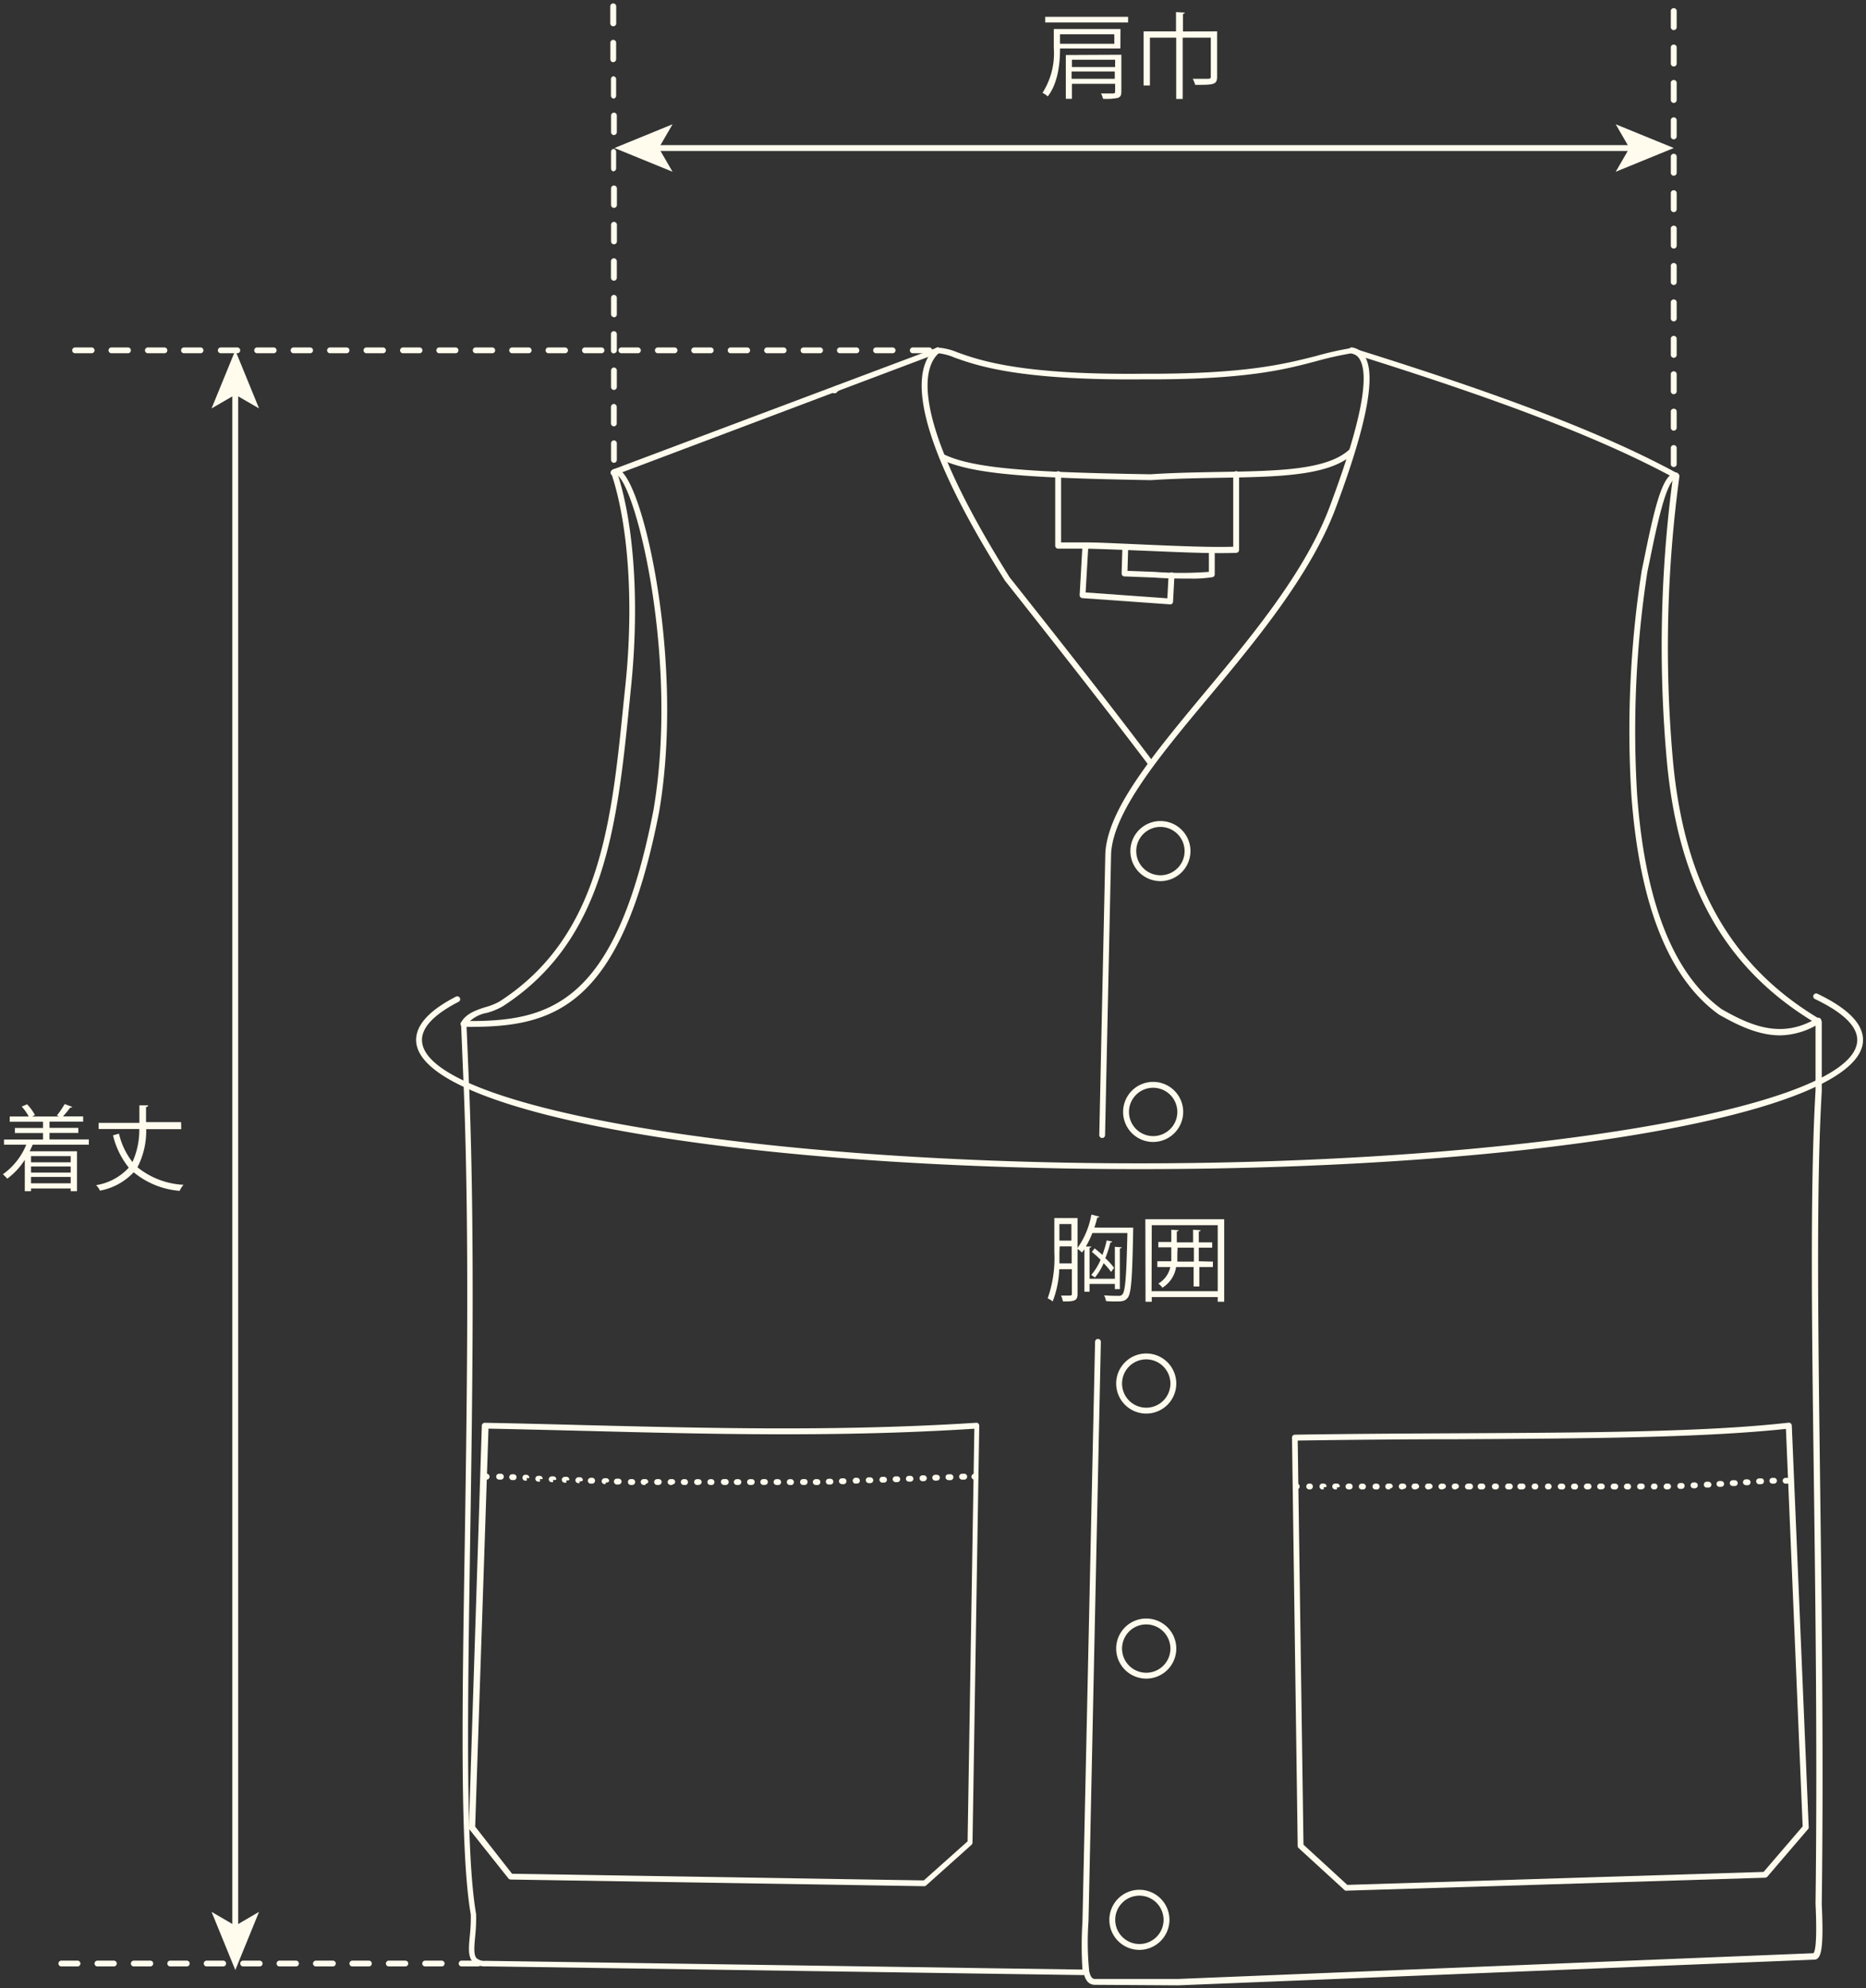 <svg xmlns="http://www.w3.org/2000/svg" width="213" height="227" viewBox="0 0 213 227"><rect x="0" y="0" width="213" height="227" fill="#333333" stroke="none"/><defs><style>.cls-1{fill:#fffcee;}</style></defs><path class="cls-1" d="M130.09,133.48c-46.31,0-82.59-6.48-82.59-14.75,0-1.73,1.53-3.39,4.54-4.94a.34.34,0,0,1,.45.14.33.33,0,0,1-.15.45c-2.77,1.43-4.17,2.89-4.17,4.35,0,7.64,37.52,14.09,81.92,14.09S212,126.37,212,118.73c0-1.57-1.63-3.14-4.83-4.67a.34.34,0,0,1-.16-.45.34.34,0,0,1,.45-.15c3.45,1.65,5.2,3.42,5.2,5.27C212.67,127,176.4,133.48,130.09,133.48Z"/><rect class="cls-1" x="74.85" y="16.57" width="111.5" height="0.67"/><polygon class="cls-1" points="70.14 16.9 76.77 19.61 75.2 16.9 76.77 14.19 70.14 16.9"/><polygon class="cls-1" points="191.06 16.9 184.43 19.61 186 16.9 184.43 14.19 191.06 16.9"/><rect class="cls-1" x="26.52" y="44.71" width="0.67" height="175.5"/><polygon class="cls-1" points="26.86 224.92 29.57 218.28 26.86 219.86 24.15 218.28 26.86 224.92"/><polygon class="cls-1" points="26.86 40 29.57 46.63 26.86 45.06 24.15 46.63 26.86 40"/><path class="cls-1" d="M130.84,161.39a3.43,3.43,0,1,1,3.43-3.43A3.43,3.43,0,0,1,130.84,161.39Zm0-6.19A2.76,2.76,0,1,0,133.6,158,2.77,2.77,0,0,0,130.84,155.2Z"/><path class="cls-1" d="M125.81,129.93h0a.34.34,0,0,1-.33-.34l.69-32.14c.25-5,5.36-11.17,11.28-18.3C143,72.5,149.22,65,151.92,57.48c3.33-8.92,4.44-14.45,3.31-16.42a1.42,1.42,0,0,0-1-.73.34.34,0,0,1-.27-.39.33.33,0,0,1,.38-.27,2,2,0,0,1,1.48,1.06c1.26,2.18.19,7.74-3.25,17-2.75,7.58-9,15.17-14.6,21.87S127.07,92.7,126.83,97.47l-.69,32.13A.33.33,0,0,1,125.81,129.93Z"/><path class="cls-1" d="M125,226.61a1.13,1.13,0,0,1-.83-.33,1.85,1.85,0,0,1-.4-.78l-68.3-1a2,2,0,0,1-1.51-.51c-.55-.61-.46-1.62-.34-2.9a19.05,19.05,0,0,0,.12-2.49c-1.23-7.05-1-23.37-.69-42.28.25-16.41.53-35-.09-51.48l-.33-7.93a.29.29,0,0,1,0-.16c.52-1,1.67-1.41,2.77-1.76a6.92,6.92,0,0,0,1.64-.66C68.48,106.94,69.8,94,71.18,80.21l.19-1.8c1-9.43.37-18.55-1.6-24.39a.33.33,0,0,1,.2-.42l37-13.91a.25.25,0,0,1,.12,0,6.87,6.87,0,0,1,2.2.54c2.52.9,7.23,2.59,21.23,2.44,11.69.05,16.09-1.12,19.62-2a36.52,36.52,0,0,1,4.11-.93.35.35,0,0,1,.15,0c17.48,5.45,28.92,9.86,37.12,14.33a.33.33,0,0,1,.18.33,145.36,145.36,0,0,0-.76,32.18c1.26,14.27,6.61,23.75,16.85,29.81a.33.33,0,0,1,.16.28v7.94c-.63,10.7-.42,26.39-.19,44.56.19,14.79.41,31.55.19,48.24.24,5.1-.07,6.16-.73,6.32l-72.74,2.94Zm-.64-1.48a1.4,1.4,0,0,0,.29.68.46.46,0,0,0,.35.13h9.48L207,223c.19-.19.44-1.2.24-5.65.21-16.7,0-33.46-.19-48.24-.24-18.18-.44-33.89.19-44.59V116.8c-10.34-6.18-15.74-15.79-17-30.22a145.83,145.83,0,0,1,.72-32.1c-8.13-4.39-19.48-8.76-36.72-14.14a40,40,0,0,0-4,.9c-3.57.94-8,2.13-19.79,2.07-14.12.13-18.89-1.56-21.46-2.47a6.47,6.47,0,0,0-1.92-.51L70.5,54.12c1.92,5.93,2.49,15,1.53,24.35l-.18,1.81c-1.41,13.91-2.74,27.05-14.47,34.62a7.93,7.93,0,0,1-1.79.74A3.81,3.81,0,0,0,53.25,117l.33,7.85c.62,16.48.34,35.09.08,51.51-.28,18.87-.53,35.17.69,42.2a20.68,20.68,0,0,1-.12,2.63c-.1,1.11-.18,2,.17,2.38a1.37,1.37,0,0,0,1,.3l68.16,1a42.08,42.08,0,0,1,0-5.46L125,153.2a.33.33,0,1,1,.66,0l-1.41,66.16a33.14,33.14,0,0,0,.08,5.7S124.31,225.11,124.31,225.13Z"/><path class="cls-1" d="M127.89,5.54H121c0,1.61-.2,3.91-1.4,5.47a2.55,2.55,0,0,0-.6-.41,8.38,8.38,0,0,0,1.29-5.1V3.31h7.61Zm-8.58-3.62h9.46v.65h-9.46Zm7.88,2H121V5h6.2ZM128,6.25v4.23c0,.4-.1.59-.41.7a6.92,6.92,0,0,1-1.68.1,2.21,2.21,0,0,0-.24-.61c.66,0,1.24,0,1.4,0s.22-.07.22-.21V9.57h-4.93v1.71h-.7v-5Zm-.71.57h-4.93v.83h4.93ZM122.32,9h4.93V8.16h-4.93Z"/><path class="cls-1" d="M138.93,3.58v5.2c0,.9-.43.91-2.5.91a3.57,3.57,0,0,0-.28-.69c.46,0,.88,0,1.21,0,.81,0,.85,0,.85-.25V4.3H135v7h-.74v-7h-3V9.76h-.72V3.58h3.7V1.38l1,.06c0,.07-.07.13-.21.15v2Z"/><path class="cls-1" d="M10.14,130.69H3.73c-.11.26-.22.5-.34.75h5.4V136H8.07v-.31H3.54V136H2.83v-3.58a8.12,8.12,0,0,1-2,2.15,5.9,5.9,0,0,0-.5-.5A7.76,7.76,0,0,0,3,130.69H.46v-.59H4.91v-.74H1.7v-.58H4.91v-.71H1.11v-.6H3.28a5.72,5.72,0,0,0-.8-1.13l.61-.26a5.48,5.48,0,0,1,.9,1.23l-.33.16H6.75l-.26-.11a9.17,9.17,0,0,0,.89-1.31l.85.32c0,.07-.11.09-.22.09a11.39,11.39,0,0,1-.82,1h2.3v.6H5.65v.71H8.94v.58H5.65v.74h4.49ZM8.07,132H3.54v.7H8.07Zm0,1.88v-.7H3.54v.7ZM3.54,135.1H8.07v-.73H3.54Z"/><path class="cls-1" d="M20.69,128.92h-4a9.08,9.08,0,0,1-1,4.35,9.08,9.08,0,0,0,5.26,2,2.61,2.61,0,0,0-.44.69,9.37,9.37,0,0,1-5.25-2.12,7.07,7.07,0,0,1-3.85,2.1,2.05,2.05,0,0,0-.44-.63,6.4,6.4,0,0,0,3.73-2,9.3,9.3,0,0,1-1.8-3.69l.68-.19a8.28,8.28,0,0,0,1.54,3.24,8.89,8.89,0,0,0,.78-3.77H11.26v-.7h4.65c0-.62,0-1.27,0-2l1,0c0,.11-.09.17-.24.19,0,.6,0,1.17,0,1.72h4Z"/><path class="cls-1" d="M106.08,40.33h-1.89a.33.33,0,0,1,0-.66h1.89a.33.33,0,1,1,0,.66Zm-4.16,0H100a.33.33,0,0,1,0-.66h1.89a.33.33,0,1,1,0,.66Zm-4.16,0H95.87a.33.33,0,0,1,0-.66h1.89a.33.33,0,1,1,0,.66Zm-4.15,0H91.72a.33.33,0,1,1,0-.66h1.89a.33.33,0,1,1,0,.66Zm-4.16,0H87.56a.33.33,0,0,1,0-.66h1.89a.33.33,0,1,1,0,.66Zm-4.16,0H83.4a.33.33,0,0,1,0-.66h1.89a.33.33,0,1,1,0,.66Zm-4.16,0H79.24a.33.33,0,1,1,0-.66h1.89a.33.33,0,1,1,0,.66Zm-4.15,0H75.09a.33.33,0,1,1,0-.66H77a.33.33,0,1,1,0,.66Zm-4.16,0H70.93a.33.33,0,0,1,0-.66h1.89a.33.33,0,1,1,0,.66Zm-4.16,0H66.77a.33.33,0,1,1,0-.66h1.89a.33.33,0,0,1,0,.66Zm-4.16,0H62.61a.33.33,0,0,1,0-.66H64.5a.33.33,0,1,1,0,.66Zm-4.15,0H58.46a.33.33,0,1,1,0-.66h1.89a.33.33,0,0,1,0,.66Zm-4.16,0H54.3a.33.33,0,0,1,0-.66h1.89a.33.33,0,0,1,0,.66Zm-4.16,0H50.14a.33.33,0,0,1,0-.66H52a.33.33,0,1,1,0,.66Zm-4.16,0H46a.33.33,0,1,1,0-.66h1.89a.33.33,0,1,1,0,.66Zm-4.15,0H41.83a.33.33,0,1,1,0-.66h1.89a.33.33,0,0,1,0,.66Zm-4.16,0H37.67a.33.33,0,0,1,0-.66h1.89a.33.33,0,0,1,0,.66Zm-4.16,0H33.51a.33.33,0,1,1,0-.66H35.4a.33.33,0,1,1,0,.66Zm-4.16,0H29.35a.33.33,0,1,1,0-.66h1.89a.33.33,0,1,1,0,.66Zm-4.15,0H25.2a.33.33,0,1,1,0-.66h1.89a.33.33,0,0,1,0,.66Zm-4.16,0H21a.33.33,0,0,1,0-.66h1.89a.33.33,0,0,1,0,.66Zm-4.16,0H16.88a.33.33,0,1,1,0-.66h1.89a.33.33,0,1,1,0,.66Zm-4.16,0H12.72a.33.33,0,0,1,0-.66h1.89a.33.33,0,1,1,0,.66Zm-4.15,0H8.57a.33.33,0,1,1,0-.66h1.89a.33.33,0,0,1,0,.66Z"/><path class="cls-1" d="M70.08,52.84a.34.34,0,0,1-.33-.34V50.61a.33.33,0,0,1,.33-.33h0a.33.33,0,0,1,.33.33V52.5a.34.34,0,0,1-.34.34Zm0-4.16a.34.34,0,0,1-.34-.33V46.46a.34.34,0,0,1,.33-.34h0a.34.34,0,0,1,.33.34v1.88a.34.34,0,0,1-.33.34Zm0-4.16a.33.33,0,0,1-.33-.33V42.3a.34.34,0,0,1,.33-.34h0a.34.34,0,0,1,.33.34v1.89a.34.34,0,0,1-.34.33Zm0-4.16a.34.34,0,0,1-.34-.33V38.14a.33.33,0,0,1,.33-.33h0a.34.34,0,0,1,.34.33V40a.33.33,0,0,1-.33.33Zm0-4.15a.34.34,0,0,1-.33-.34V34a.33.33,0,0,1,.33-.33h0a.33.33,0,0,1,.33.33v1.89a.33.33,0,0,1-.33.34Zm0-4.16a.34.34,0,0,1-.34-.33V29.83a.34.34,0,0,1,.33-.34h0a.34.34,0,0,1,.34.34v1.88a.34.34,0,0,1-.33.34Zm0-4.16a.33.33,0,0,1-.33-.33V25.67a.34.34,0,0,1,.34-.34h0a.34.34,0,0,1,.33.34v1.89a.33.33,0,0,1-.33.33Zm0-4.16a.33.33,0,0,1-.33-.33V21.51a.33.33,0,0,1,.33-.33h0a.34.34,0,0,1,.34.33V23.4a.33.33,0,0,1-.33.33Zm0-4.15a.34.34,0,0,1-.33-.34V17.35A.34.34,0,0,1,70,17h0a.33.33,0,0,1,.33.33v1.89a.34.34,0,0,1-.33.34Zm0-4.16a.33.33,0,0,1-.33-.33V13.2a.34.34,0,0,1,.33-.34h0a.33.33,0,0,1,.33.34v1.88a.34.34,0,0,1-.34.34Zm0-4.16a.34.34,0,0,1-.34-.33V9A.33.33,0,0,1,70,8.71h0a.33.33,0,0,1,.33.33v1.89a.33.33,0,0,1-.33.33ZM70,7.1a.33.33,0,0,1-.33-.33V4.88A.33.33,0,0,1,70,4.55h0a.33.33,0,0,1,.33.33V6.77A.34.34,0,0,1,70,7.1ZM70,3a.34.34,0,0,1-.34-.34V.72A.33.33,0,0,1,70,.39h0a.34.34,0,0,1,.34.33V2.61A.34.34,0,0,1,70,3Z"/><path class="cls-1" d="M191.06,53.32a.33.33,0,0,1-.34-.33V51.1a.34.34,0,0,1,.67,0V53A.33.33,0,0,1,191.06,53.32Zm0-4.15a.34.34,0,0,1-.34-.34V46.94a.34.34,0,0,1,.67,0v1.89A.34.34,0,0,1,191.06,49.17Zm0-4.16a.34.34,0,0,1-.34-.33V42.79a.34.34,0,1,1,.67,0v1.89A.33.33,0,0,1,191.06,45Zm0-4.16a.34.34,0,0,1-.34-.33V38.63a.34.34,0,0,1,.67,0v1.89A.33.33,0,0,1,191.06,40.85Zm0-4.16a.33.33,0,0,1-.34-.33V34.47a.34.34,0,0,1,.67,0v1.89A.33.33,0,0,1,191.06,36.69Zm0-4.15a.34.34,0,0,1-.34-.34V30.31a.34.34,0,0,1,.67,0V32.2A.34.34,0,0,1,191.06,32.54Zm0-4.16a.34.34,0,0,1-.34-.33V26.16a.34.34,0,1,1,.67,0v1.89A.33.33,0,0,1,191.06,28.38Zm0-4.16a.34.34,0,0,1-.34-.33V22a.34.34,0,0,1,.67,0v1.89A.33.33,0,0,1,191.06,24.22Zm0-4.16a.33.33,0,0,1-.34-.33V17.84a.34.34,0,0,1,.67,0v1.89A.33.33,0,0,1,191.06,20.06Zm0-4.15a.34.34,0,0,1-.34-.34V13.68a.34.34,0,0,1,.67,0v1.89A.34.34,0,0,1,191.06,15.91Zm0-4.16a.34.34,0,0,1-.34-.33V9.53a.34.34,0,1,1,.67,0v1.89A.33.33,0,0,1,191.06,11.75Zm0-4.16a.34.34,0,0,1-.34-.33V5.37a.34.34,0,0,1,.67,0V7.26A.33.33,0,0,1,191.06,7.59Zm0-4.15a.34.34,0,0,1-.34-.34V1.21a.34.34,0,0,1,.67,0V3.1A.34.34,0,0,1,191.06,3.44Z"/><path class="cls-1" d="M54.58,224.51H52.69a.33.33,0,0,1,0-.66h1.89a.33.33,0,1,1,0,.66Zm-4.16,0H48.53a.33.33,0,0,1,0-.66h1.89a.33.33,0,1,1,0,.66Zm-4.15,0H44.38a.33.33,0,1,1,0-.66h1.89a.33.33,0,1,1,0,.66Zm-4.16,0H40.22a.33.33,0,0,1,0-.66h1.89a.33.33,0,0,1,0,.66Zm-4.16,0H36.06a.33.33,0,0,1,0-.66H38a.33.33,0,1,1,0,.66Zm-4.16,0H31.9a.33.33,0,1,1,0-.66h1.89a.33.33,0,1,1,0,.66Zm-4.15,0H27.75a.33.33,0,1,1,0-.66h1.89a.33.33,0,0,1,0,.66Zm-4.16,0H23.59a.33.33,0,0,1,0-.66h1.89a.33.33,0,0,1,0,.66Zm-4.16,0H19.43a.33.33,0,0,1,0-.66h1.89a.33.33,0,1,1,0,.66Zm-4.16,0H15.27a.33.33,0,1,1,0-.66h1.89a.33.33,0,1,1,0,.66Zm-4.15,0H11.12a.33.33,0,1,1,0-.66H13a.33.33,0,0,1,0,.66Zm-4.16,0H7a.33.33,0,1,1,0-.66H8.85a.33.33,0,0,1,0,.66Z"/><path class="cls-1" d="M131.33,87.44a.31.31,0,0,1-.26-.14c-5.12-6.75-10.24-13.27-16.35-21-12-19-10.07-24.82-7.88-26.57a.33.33,0,1,1,.41.52c-1.62,1.3-4.09,6.4,8,25.67,6.1,7.69,11.22,14.21,16.34,21a.34.34,0,0,1-.07.47A.37.37,0,0,1,131.33,87.44Z"/><path class="cls-1" d="M132.46,100.6a3.43,3.43,0,1,1,3.43-3.43A3.44,3.44,0,0,1,132.46,100.6Zm0-6.19a2.76,2.76,0,1,0,2.76,2.76A2.77,2.77,0,0,0,132.46,94.41Z"/><path class="cls-1" d="M131.63,130.38a3.43,3.43,0,1,1,3.43-3.43A3.44,3.44,0,0,1,131.63,130.38Zm0-6.19a2.76,2.76,0,1,0,2.76,2.76A2.77,2.77,0,0,0,131.63,124.19Z"/><path class="cls-1" d="M130.84,191.65a3.43,3.43,0,1,1,3.43-3.43A3.43,3.43,0,0,1,130.84,191.65Zm0-6.19a2.76,2.76,0,1,0,2.76,2.76A2.77,2.77,0,0,0,130.84,185.46Z"/><path class="cls-1" d="M130.06,222.62a3.43,3.43,0,1,1,3.43-3.43A3.44,3.44,0,0,1,130.06,222.62Zm0-6.19a2.76,2.76,0,1,0,2.76,2.76A2.77,2.77,0,0,0,130.06,216.43Z"/><path class="cls-1" d="M53.66,117.24h-.75a.34.34,0,0,1-.34-.34.36.36,0,0,1,.34-.33c9.63.11,17.32-1.6,21.68-24.07,2.92-17.1-1.94-36.95-4.19-38.3-.08-.05-.09,0-.11,0a.34.34,0,1,1-.41-.53.73.73,0,0,1,.86,0c2.76,1.66,7.39,22.09,4.5,39C70.9,115,63.24,117.24,53.66,117.24Z"/><path class="cls-1" d="M203.22,118.21c-2.5,0-4.81-1.13-7-2.37-5.71-4.09-9.06-12.48-10-25a119.34,119.34,0,0,1,1.18-25.71l.21-1c1.26-6.24,2.14-10,3.66-10.18a.34.34,0,0,1,.37.3.34.34,0,0,1-.3.36c-1.14.11-2.26,5.63-3.08,9.65l-.21,1a119.33,119.33,0,0,0-1.17,25.55c.91,12.25,4.17,20.48,9.68,24.43,3.25,1.84,6.79,3.44,10.83,1a.33.33,0,1,1,.34.57A8.73,8.73,0,0,1,203.22,118.21Z"/><path class="cls-1" d="M131.36,54.82c-13.72-.24-20.42-.64-24-2.4a.33.33,0,0,1,.29-.59c3.44,1.7,10.08,2.09,23.66,2.32,2.74-.18,5.42-.22,8-.27,6.54-.11,12.19-.2,14.72-2.56a.33.33,0,0,1,.45.49c-2.71,2.53-8.48,2.63-15.16,2.74C136.78,54.59,134.1,54.64,131.36,54.82Z"/><path class="cls-1" d="M139.25,63.15c-2.34,0-5.27-.13-8.33-.26l-2.48-.1c-1.54-.06-3.08-.12-4.56-.15-1.07,0-2.11,0-3.1,0h0a.3.3,0,0,1-.23-.1.33.33,0,0,1-.1-.23V54.2a.34.34,0,1,1,.67,0v7.73c.89,0,1.82,0,2.77,0,1.49,0,3,.09,4.58.15l2.48.11c3.76.16,7.33.31,9.82.23V54.19a.34.34,0,1,1,.67,0v8.59a.34.34,0,0,1-.32.34C140.55,63.14,139.93,63.15,139.25,63.15Z"/><path class="cls-1" d="M133.55,69h0l-10-.71a.34.34,0,0,1-.31-.36l.32-5.64a.36.36,0,0,1,.35-.31.33.33,0,0,1,.32.35l-.31,5.31,9.33.67.14-2.63a.35.35,0,0,1,.35-.32.33.33,0,0,1,.32.35l-.16,3a.35.35,0,0,1-.12.23A.31.31,0,0,1,133.55,69Z"/><path class="cls-1" d="M135.89,66.06c-1.18,0-2.57,0-4.15-.12l-3.38-.13a.35.35,0,0,1-.24-.1.36.36,0,0,1-.09-.24l.09-3a.35.35,0,0,1,.34-.33h0a.34.34,0,0,1,.32.35l-.08,2.69,3.06.11a41.3,41.3,0,0,0,6.23,0V62.81a.34.34,0,0,1,.67,0v2.77a.32.32,0,0,1-.28.32A14.59,14.59,0,0,1,135.89,66.06Z"/><path class="cls-1" d="M95.23,44.9a.35.35,0,0,1-.21-.07.33.33,0,0,1,0-.47,1.13,1.13,0,0,1,.33-.29.33.33,0,0,1,.46.12.34.34,0,0,1-.12.45.7.7,0,0,0-.16.14A.32.32,0,0,1,95.23,44.9Z"/><path class="cls-1" d="M105.54,215.35h0l-47.25-.76a.35.35,0,0,1-.25-.12l-4.45-5.6a.31.31,0,0,1-.07-.22L55,162.76a.34.34,0,0,1,.34-.32h0c3.67.07,7.36.16,11.09.26,14.4.36,29.29.74,45-.26a.3.3,0,0,1,.25.09.35.35,0,0,1,.1.24l-.77,47.61a.41.41,0,0,1-.11.24l-5.19,4.65A.35.35,0,0,1,105.54,215.35Zm-47.09-1.42,47,.76,5-4.46.77-47.11c-15.61,1-30.4.61-44.71.24-3.61-.09-7.2-.18-10.75-.25l-1.52,45.44Z"/><path class="cls-1" d="M153.68,215.87a.31.31,0,0,1-.22-.09L148.24,211a.32.32,0,0,1-.11-.24l-.65-46.63a.33.33,0,0,1,.33-.33c6.31-.1,12.51-.13,18.51-.16,15.23-.08,28.38-.14,37.84-1.21a.33.33,0,0,1,.25.08.35.35,0,0,1,.12.24l1.93,45.86a.29.29,0,0,1-.08.23l-4.64,5.42a.37.37,0,0,1-.24.12l-47.8,1.48Zm-4.89-5.26,5,4.59,47.52-1.48,4.46-5.2-1.91-45.38c-9.46,1-22.5,1.1-37.56,1.18-5.89,0-12,.06-18.17.15Z"/><path class="cls-1" d="M82.78,169.54h-.12a.36.36,0,0,1-.37-.34.31.31,0,0,1,.3-.33h.19a.34.34,0,1,1,0,.67Zm-1.51,0h-.19a.33.33,0,0,1,0-.66h.19a.34.34,0,0,1,0,.67Zm2.83,0a.33.33,0,0,1-.33-.33.33.33,0,0,1,.33-.33h.19a.33.33,0,1,1,0,.66H84.1Zm-4.34,0h-.19a.33.33,0,0,1-.33-.33.32.32,0,0,1,.33-.33h.19a.33.33,0,0,1,.33.34A.32.32,0,0,1,79.76,169.52Zm5.86,0a.33.33,0,0,1-.34-.33.33.33,0,0,1,.33-.33h.19a.31.31,0,0,1,.34.33.33.33,0,0,1-.33.33Zm1.51,0a.35.35,0,0,1-.34-.33.34.34,0,0,1,.33-.34h.2a.33.33,0,1,1,0,.66Zm-8.88,0h-.2a.33.33,0,0,1-.33-.33.32.32,0,0,1,.34-.33h.19a.34.34,0,0,1,0,.67Zm10.39,0a.32.32,0,0,1-.33-.32.32.32,0,0,1,.32-.34h.2a.33.33,0,0,1,.33.33.33.33,0,0,1-.32.34Zm-11.9,0h-.2a.34.34,0,0,1-.33-.34.35.35,0,0,1,.34-.33h.19a.33.33,0,0,1,.33.34A.32.32,0,0,1,76.74,169.48Zm13.41,0a.32.32,0,0,1-.33-.32.32.32,0,0,1,.32-.34h.2a.34.34,0,0,1,0,.67h-.2Zm-14.92,0H75a.34.34,0,0,1-.33-.34.35.35,0,0,1,.34-.33h.19a.33.33,0,1,1,0,.66Zm16.43,0a.33.33,0,0,1-.33-.33.33.33,0,0,1,.32-.34h.19a.31.31,0,0,1,.34.33.33.33,0,0,1-.32.34h-.2Zm-18,0h-.2a.34.34,0,0,1-.32-.35.33.33,0,0,1,.33-.32h.2a.33.33,0,0,1,.33.34A.34.34,0,0,1,73.71,169.41Zm19.46,0a.32.32,0,0,1-.33-.32.32.32,0,0,1,.32-.34h.19a.32.32,0,0,1,.34.32.33.33,0,0,1-.32.35h-.2Zm-21,0H72a.33.33,0,0,1-.32-.34.32.32,0,0,1,.34-.33h.2a.34.34,0,0,1,0,.67Zm22.48-.05a.33.33,0,0,1-.33-.32.33.33,0,0,1,.32-.34h.19a.33.33,0,0,1,.34.32.32.32,0,0,1-.32.34h-.2Zm-24,0h-.2a.34.34,0,0,1-.32-.35.32.32,0,0,1,.35-.32h.19a.33.33,0,0,1,0,.66Zm25.5-.05a.33.33,0,0,1-.33-.32.33.33,0,0,1,.32-.34h.19a.32.32,0,0,1,.34.32.33.33,0,0,1-.32.35h-.2Zm-27,0H69a.33.33,0,0,1-.32-.35.35.35,0,0,1,.35-.32h.19a.32.32,0,0,1,.31.34A.32.32,0,0,1,69.18,169.25Zm28.52-.05a.34.34,0,0,1,0-.67h.19a.33.33,0,0,1,.34.32.32.32,0,0,1-.31.34H97.7Zm-30,0h-.2a.33.33,0,0,1-.32-.35.35.35,0,0,1,.35-.32h.19a.34.34,0,0,1,0,.67Zm31.54-.06a.34.34,0,0,1-.33-.32.32.32,0,0,1,.32-.34h.18a.35.35,0,0,1,.35.31.33.33,0,0,1-.31.35h-.21Zm-33,0H66a.33.33,0,0,1-.32-.35.36.36,0,0,1,.35-.32h.19a.33.33,0,0,1,.31.35A.32.32,0,0,1,66.16,169.11Zm34.56-.05a.34.34,0,0,1-.33-.32.33.33,0,0,1,.31-.35h.2a.33.33,0,0,1,.34.32.32.32,0,0,1-.31.34h-.21Zm-36.07,0h-.21a.34.34,0,0,1-.31-.36.35.35,0,0,1,.36-.31h.18a.33.33,0,0,1,.32.35A.35.35,0,0,1,64.65,169Zm37.58-.06a.34.34,0,0,1-.33-.31.33.33,0,0,1,.31-.35h.19a.32.32,0,0,1,.35.31.33.33,0,0,1-.31.35h-.21Zm-39.09,0h0l-.18,0a.33.33,0,0,1-.32-.35.35.35,0,0,1,.36-.31h.19a.33.33,0,0,1,.31.35A.34.34,0,0,1,63.14,168.94Zm40.6-.06a.33.33,0,0,1-.33-.31.33.33,0,0,1,.31-.35h.19a.34.34,0,0,1,.35.31.33.33,0,0,1-.31.35h-.21Zm-42.1,0h0l-.2,0a.33.33,0,0,1,0-.66h.19a.33.33,0,0,1,.31.35A.34.34,0,0,1,61.64,168.84Zm43.61-.05a.34.34,0,0,1,0-.67h.18a.34.34,0,0,1,.36.31.35.35,0,0,1-.31.36h-.21Zm-45.12-.06h-.21a.34.34,0,0,1,0-.67h.19a.34.34,0,0,1,.31.36A.33.33,0,0,1,60.13,168.73Zm46.63,0a.35.35,0,0,1-.34-.31.34.34,0,0,1,.31-.36h.19a.33.33,0,0,1,.36.31.33.33,0,0,1-.31.35l-.19,0Zm-48.14-.07h0l-.18,0a.33.33,0,0,1-.31-.36.34.34,0,0,1,.36-.3h.19a.34.34,0,0,1,0,.67Zm49.64,0a.33.33,0,0,1-.33-.31.33.33,0,0,1,.31-.35l.19,0a.34.34,0,1,1,0,.67h-.22Zm3.15-.05h-.12a.34.34,0,1,1,0-.67h.12a.34.34,0,0,1,0,.67Zm-1.45,0h-.19a.34.34,0,0,1,0-.67H110a.34.34,0,1,1,0,.67Zm-52.85,0h-.19a.34.34,0,0,1,0-.67h.19a.34.34,0,1,1,0,.67Zm-1.51,0h-.19a.34.34,0,0,1,0-.67h.19a.34.34,0,0,1,0,.67Z"/><path class="cls-1" d="M172.28,170.05h-.19a.34.34,0,0,1,0-.67h.19a.34.34,0,1,1,0,.67Zm-1.51,0h-.19a.34.34,0,0,1,0-.67h.19a.34.34,0,0,1,.33.34A.33.33,0,0,1,170.77,170.05Zm-1.51,0h-.19a.34.34,0,1,1,0-.67h.19a.34.34,0,0,1,0,.67Zm4.35,0a.34.34,0,1,1,0-.67h.18a.33.33,0,0,1,.34.33.35.35,0,0,1-.33.34Zm-5.87,0h-.19a.34.34,0,0,1-.33-.34.37.37,0,0,1,.34-.33h.18a.34.34,0,1,1,0,.67Zm7.38,0a.34.34,0,0,1,0-.67h.19a.34.34,0,0,1,0,.67Zm-8.89,0H166a.34.34,0,0,1,0-.67h.19a.34.34,0,0,1,.34.34A.35.35,0,0,1,166.23,170Zm10.41,0a.34.34,0,0,1,0-.67h.19a.34.34,0,0,1,0,.67Zm-11.92,0h-.19a.33.33,0,0,1-.33-.33.33.33,0,0,1,.33-.33h.19a.32.32,0,0,1,.33.34A.33.33,0,0,1,164.72,170Zm13.43,0a.33.33,0,0,1-.33-.33.32.32,0,0,1,.32-.33h.2a.33.33,0,0,1,.33.33.33.33,0,0,1-.33.34Zm-14.94,0H163a.34.34,0,0,1-.33-.34.32.32,0,0,1,.34-.33h.19a.35.35,0,0,1,.33.34A.33.33,0,0,1,163.21,170Zm16.45,0a.33.33,0,0,1,0-.66h.19a.34.34,0,0,1,0,.67h-.2Zm-18,0h-.2a.34.34,0,0,1-.33-.34.33.33,0,0,1,.34-.33h.19a.35.35,0,0,1,.33.34A.33.33,0,0,1,161.7,170Zm19.48,0a.35.35,0,0,1-.34-.33.34.34,0,0,1,.33-.34h.2a.32.32,0,0,1,.33.32.32.32,0,0,1-.32.34Zm-21,0H160a.34.34,0,0,1-.33-.34.33.33,0,0,1,.33-.33h.2a.35.35,0,0,1,.33.34A.34.34,0,0,1,160.18,170Zm22.51,0a.33.33,0,0,1-.33-.33.34.34,0,0,1,.32-.34h.2a.34.34,0,0,1,.34.33.33.33,0,0,1-.33.33h-.2Zm-24,0h-.19a.33.33,0,0,1-.33-.34.33.33,0,0,1,.33-.33h.2a.33.33,0,0,1,.32.34A.33.33,0,0,1,158.67,169.94Zm-1.51,0H157a.32.32,0,0,1-.33-.33.33.33,0,0,1,.33-.33h.2a.34.34,0,0,1,0,.67Zm27.05,0a.34.34,0,0,1-.34-.32.33.33,0,0,1,.33-.34h.19a.32.32,0,0,1,.34.32.34.34,0,0,1-.32.35Zm-28.56,0h-.2a.32.32,0,0,1-.32-.34.32.32,0,0,1,.33-.32h.19a.34.34,0,0,1,0,.67Zm30.07,0a.33.33,0,0,1,0-.66h.2a.34.34,0,0,1,0,.67h-.2Zm-31.58,0h-.2a.34.34,0,0,1-.33-.34.35.35,0,0,1,.34-.33h.19a.34.34,0,0,1,0,.67Zm33.09,0a.33.33,0,0,1-.33-.32.34.34,0,0,1,.32-.35h.19a.32.32,0,0,1,.35.32.34.34,0,0,1-.33.34h-.2Zm-34.61,0h-.19a.34.34,0,0,1-.33-.34.33.33,0,0,1,.33-.33h.2a.33.33,0,0,1,.33.34A.34.34,0,0,1,152.62,169.81Zm-1.51,0h-.19a.34.34,0,0,1,0-.67h.2a.34.34,0,0,1,.33.34A.35.35,0,0,1,151.11,169.78Zm37.64,0a.34.34,0,0,1,0-.67h.19a.34.34,0,0,1,0,.67h-.2Zm-39.15,0h-.19a.34.34,0,0,1,0-.67h.19a.34.34,0,0,1,0,.67Zm-1.51,0h-.19a.34.34,0,0,1,0-.67h.19a.34.34,0,0,1,0,.67Zm42.17,0a.34.34,0,0,1-.34-.32.35.35,0,0,1,.32-.35h.19a.33.33,0,1,1,0,.66h-.2Zm1.51-.06a.34.34,0,0,1,0-.67h.19a.31.31,0,0,1,.35.32.34.34,0,0,1-.32.35h-.2Zm1.51-.07a.34.34,0,0,1,0-.67h.19a.34.34,0,0,1,.35.32.33.33,0,0,1-.32.35h-.2Zm1.51-.08a.34.34,0,0,1,0-.67H195a.34.34,0,0,1,.35.32.33.33,0,0,1-.32.35h-.2Zm1.51-.08a.34.34,0,0,1-.34-.32.33.33,0,0,1,.32-.35h.19a.33.33,0,0,1,.35.31.33.33,0,0,1-.32.35h-.2Zm1.51-.1a.33.33,0,0,1-.34-.31.33.33,0,0,1,.32-.35H198a.33.33,0,1,1,.05.66h-.21Zm1.5-.1a.33.33,0,0,1-.33-.31.33.33,0,0,1,.31-.35l.19,0a.35.35,0,0,1,.36.31.34.34,0,0,1-.31.36h-.22Zm1.51-.1a.34.34,0,0,1-.33-.31.33.33,0,0,1,.31-.36H201a.31.31,0,0,1,.35.3.32.32,0,0,1-.31.36h-.21Zm3.21-.07h-.19a.33.33,0,0,1,0-.66H204a.33.33,0,1,1,0,.66Zm-1.51,0h-.19a.33.33,0,0,1,0-.66h.19a.33.33,0,1,1,0,.66Z"/><path class="cls-1" d="M129,140.16l.35,0a1.77,1.77,0,0,1,0,.22c-.1,5.49-.21,7.26-.62,7.78-.28.37-.58.43-1.28.43-.36,0-.8,0-1.21-.05a1.62,1.62,0,0,0-.22-.65c.73.06,1.4.06,1.66.06a.51.51,0,0,0,.44-.17c.34-.38.46-2.14.57-7h-4a11.59,11.59,0,0,1-.74,1.54l.61,0c0,.07-.06.12-.19.13V146h2.89v-3.65l.78.06c0,.06-.07.11-.21.13v4.64h-.57v-.59h-2.89v.89h-.59v-4.86a3.37,3.37,0,0,1-.28.38,3,3,0,0,0-.5-.41v5.14c0,.78-.35.88-1.67.85a3.85,3.85,0,0,0-.21-.66h.66c.55,0,.57,0,.57-.21v-2.8h-1.44a11.25,11.25,0,0,1-.75,3.68,2.18,2.18,0,0,0-.57-.35,13.87,13.87,0,0,0,.76-5.29v-3.88h2.65v3.41a9.46,9.46,0,0,0,1.58-3.81l.9.23c0,.08-.1.12-.23.11a11.4,11.4,0,0,1-.33,1.14Zm-8.07,2.8c0,.4,0,.83,0,1.28h1.4V142.3h-1.37Zm1.37-3.21h-1.37v1.89h1.37Zm4.65,2c0,.07-.08.11-.2.11a13.84,13.84,0,0,1-.58,1.79,7.64,7.64,0,0,1,1,1.1l-.34.47a9.12,9.12,0,0,0-.85-1,6.69,6.69,0,0,1-1,1.64,2.81,2.81,0,0,0-.42-.29,6.61,6.61,0,0,0,1.07-1.74c-.32-.32-.66-.63-1-.9l.32-.4c.29.22.6.49.89.75a13.41,13.41,0,0,0,.49-1.66Z"/><path class="cls-1" d="M130.74,139.2h9v9.42H139v-.53h-7.53v.53h-.71Zm.71,8.22H139v-7.54h-7.53Zm7-3.38v.62h-1.55v2.22h-.65v-2.22h-2a3.36,3.36,0,0,1-1.57,2.36,1.87,1.87,0,0,0-.46-.47,2.92,2.92,0,0,0,1.37-1.89h-1.48V144h1.59c0-.26,0-.55,0-.83v-.76h-1.48v-.61h1.48V140.4l.83.06c0,.07-.06.11-.2.14v1.24h1.86V140.4l.86.06c0,.07-.07.13-.21.14v1.24h1.53v.61h-1.53V144Zm-4.06-.82c0,.28,0,.56,0,.82h1.89v-1.59h-1.86Z"/></svg>